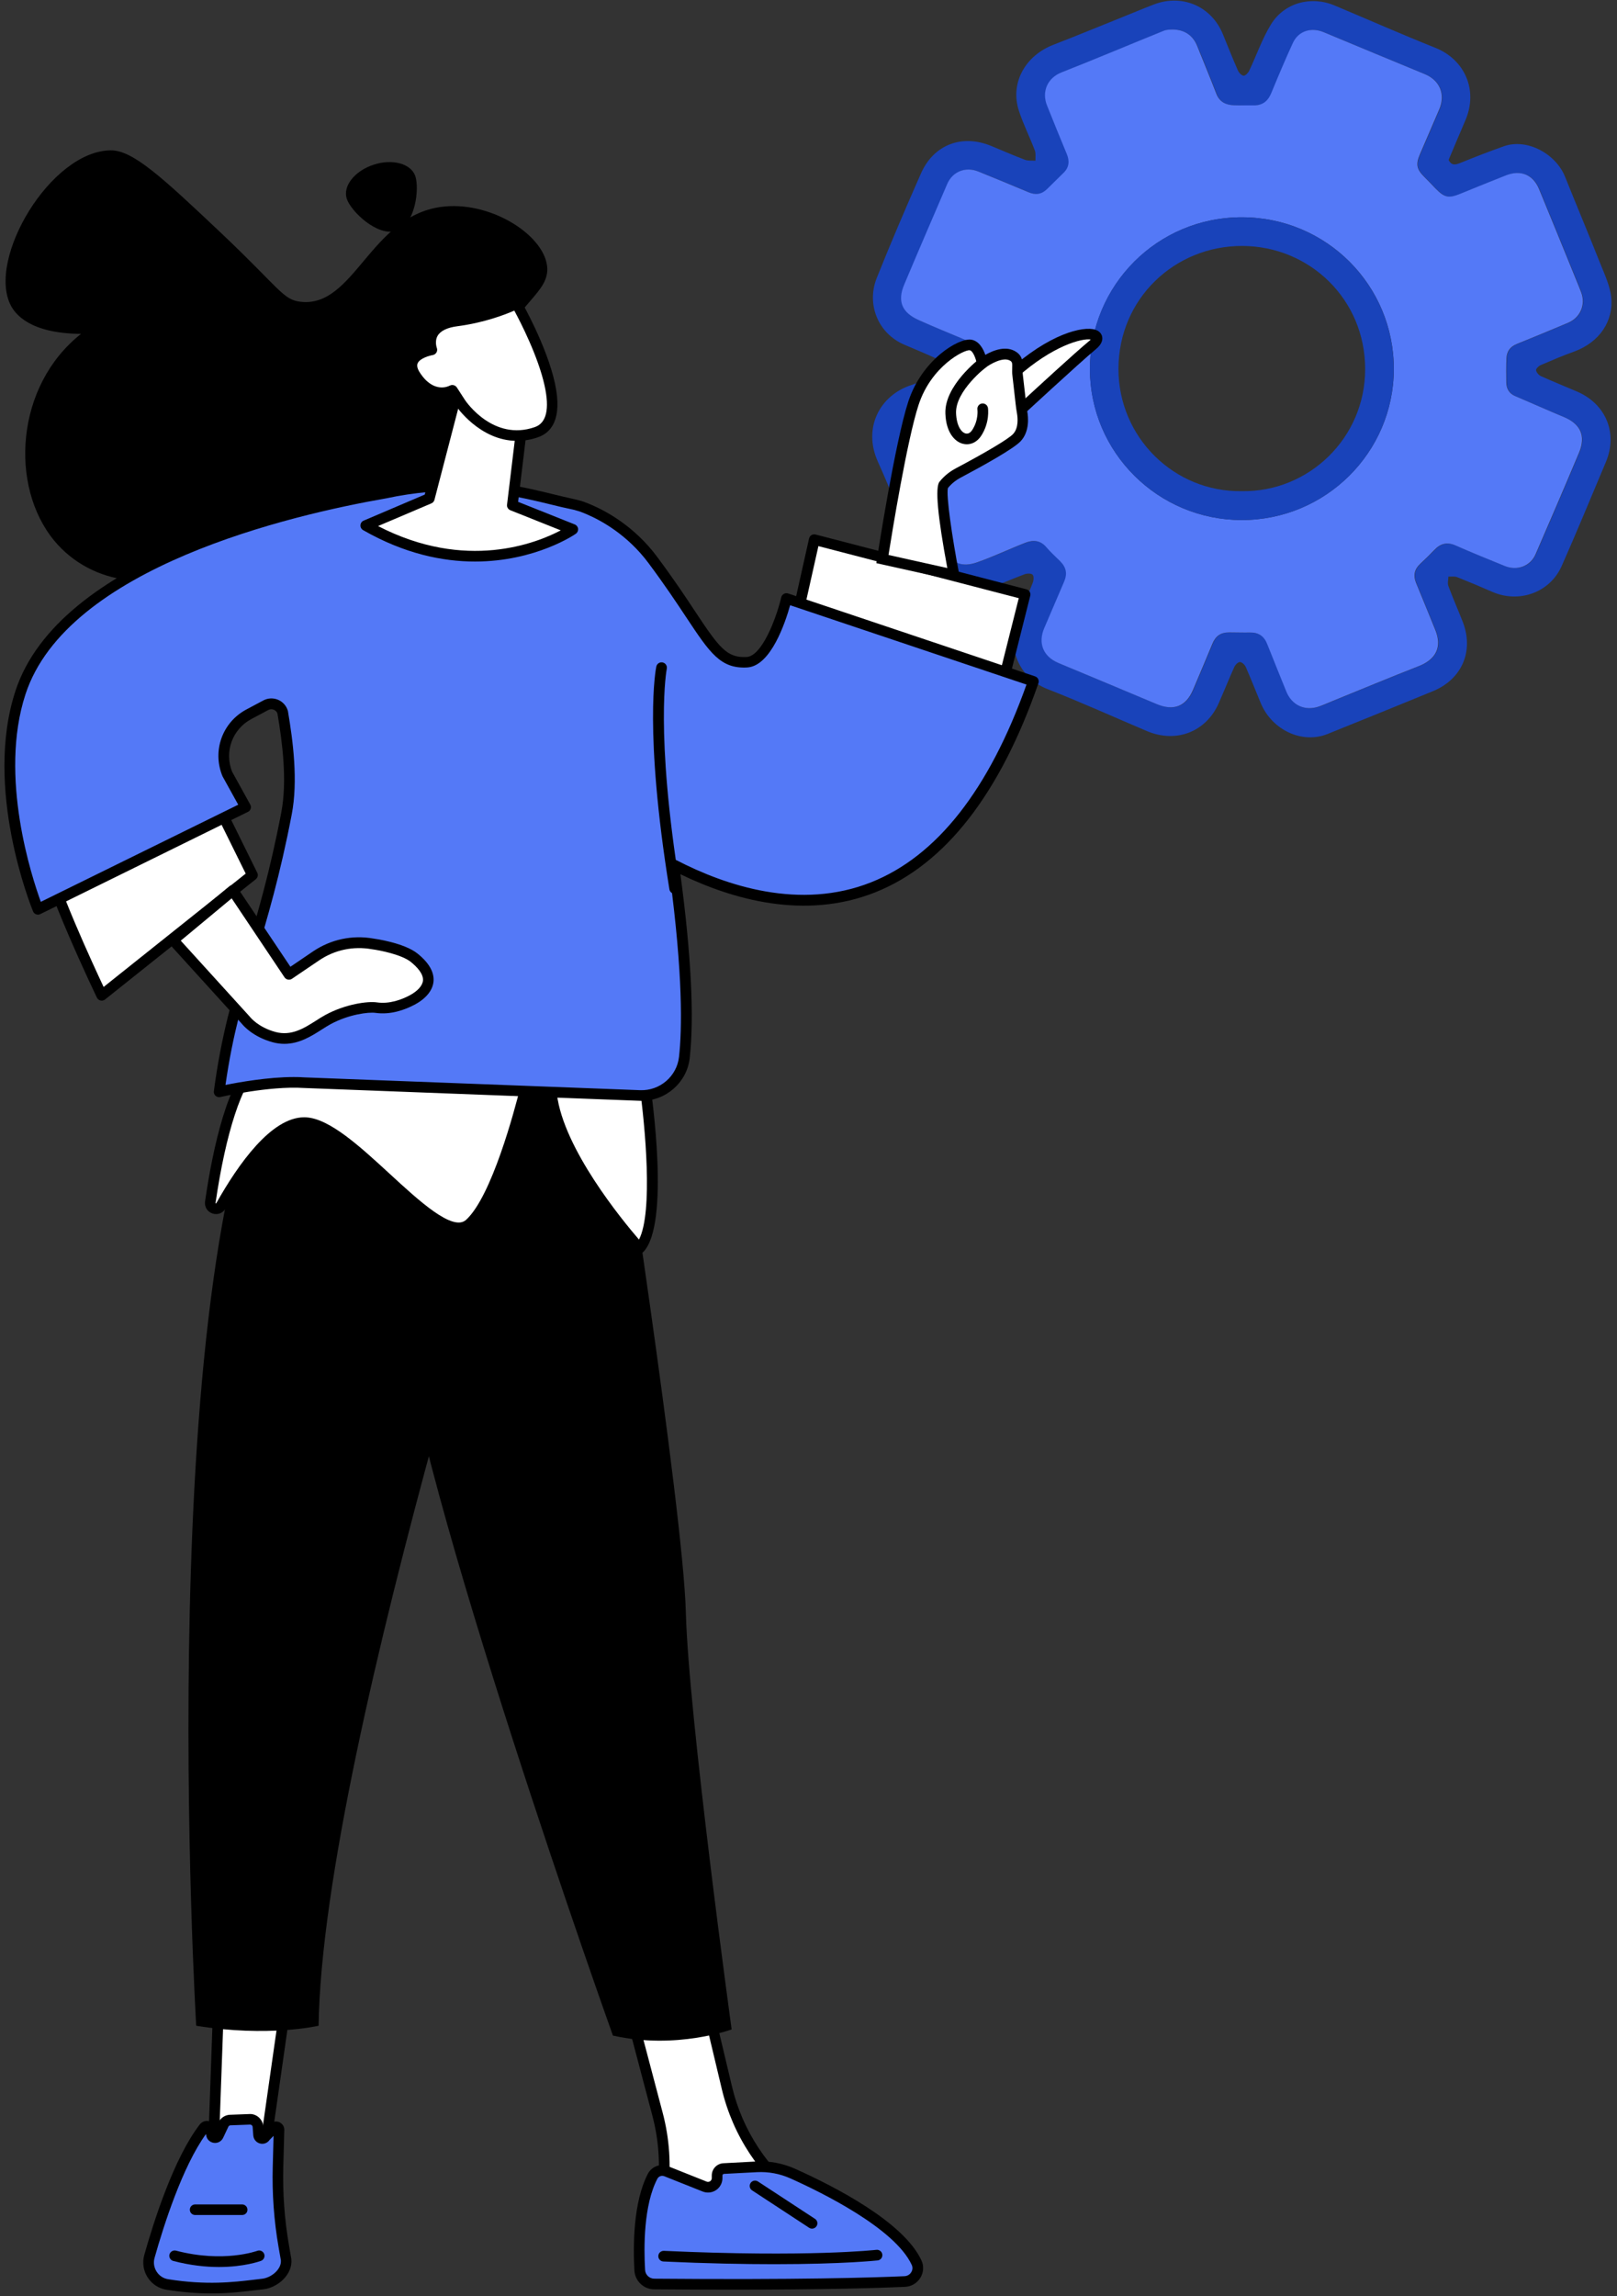<?xml version="1.0" encoding="UTF-8"?>
<svg width="162px" height="230px" viewBox="0 0 162 230" version="1.1" xmlns="http://www.w3.org/2000/svg" xmlns:xlink="http://www.w3.org/1999/xlink">
    <rect x="0" y="0" width="162" height="230" fill="#333333" stroke="none"/>
    <!-- Generator: Sketch 53.2 (72643) - https://sketchapp.com -->
    <title>piktogramy-04@2x</title>
    <desc>Created with Sketch.</desc>
    <g id="Page-1" stroke="none" stroke-width="1" fill="none" fill-rule="evenodd">
        <g id="New---Dlaczego-my" transform="translate(-1209, -2544)" fill-rule="nonzero">
            <g id="piktogramy-04" transform="translate(1209, 2544)">
                <g id="Group" transform="translate(87, 0)">
                    <path d="M58.128,16.024 C58.412,16.576 58.777,16.529 59.25,16.341 C60.716,15.749 62.189,15.17 63.682,14.645 C66.007,13.831 68.878,15.419 69.791,17.693 C70.939,20.552 72.135,23.397 73.27,26.263 C73.723,27.407 74.291,28.577 74.419,29.775 C74.662,32.123 73.291,34.282 70.662,35.231 C69.541,35.634 68.439,36.105 67.345,36.576 C67.142,36.664 66.865,36.946 66.892,37.087 C66.932,37.309 67.162,37.579 67.385,37.679 C68.581,38.218 69.811,38.709 71.014,39.227 C73.912,40.485 75.101,43.411 73.878,46.297 C72.412,49.768 70.986,53.253 69.459,56.691 C68.277,59.361 65.182,60.458 62.486,59.274 C61.324,58.763 60.155,58.272 58.98,57.807 C58.723,57.707 58.399,57.767 58.108,57.754 C58.101,58.07 58,58.426 58.108,58.702 C58.554,59.906 59.081,61.09 59.547,62.288 C60.682,65.207 59.473,68.033 56.561,69.23 C53.041,70.677 49.52,72.103 45.993,73.522 C43.466,74.538 40.453,73.139 39.318,70.448 C38.811,69.237 38.338,68.013 37.811,66.815 C37.716,66.593 37.439,66.324 37.23,66.311 C37.047,66.304 36.764,66.58 36.662,66.802 C36.122,67.999 35.635,69.217 35.108,70.414 C33.851,73.294 30.858,74.471 27.919,73.233 C24.595,71.827 21.311,70.334 17.946,69.022 C14.939,67.851 13.682,64.521 15.128,61.528 C15.628,60.498 16.047,59.435 16.466,58.373 C16.561,58.13 16.595,57.713 16.453,57.565 C16.318,57.417 15.892,57.431 15.649,57.518 C14.236,58.05 12.851,58.669 11.426,59.166 C9.007,60.007 6.041,58.655 5.074,56.307 C3.703,52.964 2.453,49.56 0.959,46.263 C-0.581,42.866 1.135,39.61 4.284,38.574 C5.345,38.224 6.385,37.78 7.412,37.343 C7.635,37.249 7.905,36.966 7.919,36.758 C7.932,36.576 7.649,36.287 7.432,36.193 C6.169,35.614 4.892,35.069 3.615,34.531 C0.946,33.401 -0.209,30.454 0.838,27.844 C2.243,24.326 3.736,20.841 5.264,17.377 C6.541,14.477 9.385,13.407 12.318,14.625 C13.446,15.089 14.561,15.58 15.703,16.011 C16.014,16.125 16.392,16.071 16.736,16.098 C16.723,15.755 16.791,15.379 16.676,15.069 C16.169,13.73 15.514,12.439 15.074,11.08 C14.182,8.328 15.696,5.577 18.547,4.48 C20.865,3.586 23.162,2.63 25.466,1.709 C26.527,1.285 27.581,0.834 28.649,0.431 C31.473,-0.632 34.385,0.653 35.514,3.424 C36.007,4.635 36.493,5.859 37.02,7.057 C37.122,7.286 37.385,7.568 37.595,7.582 C37.77,7.595 38.054,7.299 38.155,7.077 C38.885,5.543 39.439,3.909 40.318,2.469 C41.649,0.276 44.338,-0.444 46.696,0.545 C50.068,1.958 53.412,3.438 56.804,4.79 C59.696,5.94 61.128,8.988 59.811,12.049 C59.243,13.36 58.696,14.679 58.128,16.024 Z M30.446,2.953 C30.304,2.973 29.959,2.953 29.676,3.068 C26.243,4.46 22.824,5.9 19.378,7.259 C17.953,7.824 17.378,9.21 17.932,10.582 C18.581,12.203 19.243,13.825 19.912,15.439 C20.203,16.139 20.149,16.758 19.595,17.309 C19.041,17.854 18.486,18.399 17.932,18.944 C17.385,19.482 16.777,19.563 16.061,19.253 C14.399,18.54 12.73,17.868 11.054,17.188 C9.764,16.663 8.466,17.181 7.926,18.446 C6.486,21.79 5.041,25.14 3.628,28.497 C2.926,30.172 3.378,31.309 5.047,32.055 C6.622,32.762 8.23,33.414 9.824,34.087 C10.588,34.41 10.953,34.968 10.912,35.809 C10.885,36.395 10.892,36.98 10.899,37.565 C10.905,38.715 10.568,39.186 9.5,39.603 C7.912,40.222 6.324,40.848 4.757,41.514 C3.453,42.066 2.932,43.357 3.446,44.656 C4.088,46.284 4.757,47.898 5.419,49.519 C6.149,51.322 6.865,53.125 7.622,54.915 C8.304,56.529 9.52,56.825 10.905,56.341 C12.561,55.762 14.149,54.995 15.784,54.363 C16.534,54.074 17.257,54.114 17.851,54.807 C18.277,55.305 18.77,55.749 19.236,56.213 C19.858,56.832 19.986,57.458 19.642,58.272 C18.986,59.812 18.324,61.353 17.662,62.893 C17,64.427 17.541,65.779 19.081,66.418 C22.365,67.791 25.649,69.163 28.926,70.535 C30.615,71.242 31.845,70.771 32.554,69.116 C33.209,67.575 33.858,66.035 34.5,64.488 C34.831,63.694 35.324,63.344 36.196,63.351 C36.885,63.351 37.568,63.378 38.257,63.364 C39.122,63.351 39.682,63.721 39.993,64.528 C40.608,66.116 41.257,67.69 41.899,69.264 C42.459,70.657 43.764,71.262 45.189,70.771 C45.649,70.609 46.095,70.408 46.547,70.219 C49.419,69.055 52.277,67.858 55.162,66.735 C56.905,66.055 57.527,64.817 56.831,63.102 C56.189,61.528 55.534,59.953 54.899,58.379 C54.615,57.68 54.723,57.047 55.291,56.509 C55.784,56.038 56.277,55.567 56.75,55.076 C57.365,54.437 58.027,54.282 58.872,54.646 C60.5,55.359 62.149,56.031 63.797,56.704 C65.034,57.209 66.365,56.711 66.878,55.52 C68.345,52.13 69.811,48.739 71.236,45.335 C71.939,43.653 71.372,42.463 69.696,41.77 C68.074,41.097 66.473,40.377 64.858,39.691 C64.243,39.429 63.959,38.958 63.946,38.325 C63.926,37.518 63.926,36.711 63.959,35.91 C63.986,35.224 64.318,34.733 64.993,34.464 C66.716,33.771 68.426,33.058 70.135,32.338 C71.345,31.833 71.899,30.549 71.459,29.324 C71.311,28.914 71.142,28.51 70.973,28.107 C69.723,25.052 68.486,21.985 67.223,18.937 C66.628,17.498 65.392,16.993 63.926,17.565 C62.405,18.157 60.892,18.776 59.385,19.395 C58.176,19.893 57.764,19.819 56.851,18.883 C56.48,18.5 56.115,18.11 55.736,17.733 C54.959,16.973 54.858,16.462 55.291,15.459 C55.932,13.966 56.581,12.466 57.223,10.972 C57.865,9.465 57.284,8.059 55.784,7.434 C52.405,6.034 49.02,4.642 45.649,3.229 C44.405,2.711 43.122,3.095 42.561,4.305 C41.791,5.954 41.095,7.642 40.399,9.324 C40.054,10.165 39.514,10.569 38.615,10.562 C37.953,10.555 37.291,10.569 36.635,10.548 C35.818,10.521 35.203,10.212 34.885,9.371 C34.284,7.783 33.615,6.216 32.986,4.635 C32.527,3.559 31.703,2.953 30.446,2.953 Z" id="Shape" fill="#1943BA"></path>
                    <path d="M30.446,2.953 C31.703,2.96 32.527,3.565 32.953,4.628 C33.581,6.209 34.243,7.777 34.851,9.364 C35.169,10.199 35.784,10.508 36.601,10.542 C37.264,10.569 37.926,10.548 38.581,10.555 C39.48,10.562 40.014,10.158 40.365,9.317 C41.061,7.635 41.764,5.954 42.527,4.299 C43.088,3.088 44.372,2.704 45.615,3.222 C48.986,4.635 52.372,6.028 55.75,7.427 C57.257,8.053 57.838,9.459 57.189,10.965 C56.547,12.459 55.905,13.959 55.257,15.453 C54.824,16.455 54.926,16.966 55.703,17.726 C56.081,18.103 56.446,18.493 56.818,18.877 C57.73,19.812 58.142,19.886 59.351,19.388 C60.858,18.769 62.372,18.157 63.892,17.558 C65.358,16.986 66.588,17.491 67.189,18.931 C68.453,21.985 69.696,25.046 70.939,28.1 C71.101,28.503 71.277,28.907 71.426,29.317 C71.872,30.542 71.311,31.82 70.101,32.331 C68.392,33.051 66.682,33.764 64.959,34.457 C64.284,34.726 63.953,35.217 63.926,35.903 C63.892,36.711 63.899,37.518 63.912,38.319 C63.926,38.951 64.209,39.429 64.824,39.684 C66.439,40.37 68.041,41.09 69.662,41.763 C71.338,42.456 71.905,43.647 71.203,45.328 C69.777,48.732 68.311,52.123 66.845,55.513 C66.331,56.704 65,57.202 63.764,56.697 C62.115,56.025 60.466,55.359 58.838,54.639 C58,54.269 57.331,54.424 56.716,55.069 C56.243,55.561 55.757,56.038 55.257,56.502 C54.689,57.041 54.581,57.666 54.865,58.373 C55.507,59.947 56.162,61.521 56.797,63.095 C57.493,64.811 56.872,66.048 55.128,66.728 C52.243,67.851 49.385,69.049 46.514,70.213 C46.061,70.394 45.615,70.603 45.155,70.764 C43.736,71.255 42.426,70.65 41.865,69.257 C41.23,67.676 40.581,66.102 39.959,64.521 C39.642,63.707 39.081,63.337 38.223,63.357 C37.534,63.371 36.851,63.344 36.162,63.344 C35.297,63.344 34.797,63.687 34.466,64.481 C33.824,66.028 33.176,67.569 32.52,69.109 C31.811,70.764 30.581,71.235 28.892,70.529 C25.615,69.15 22.331,67.784 19.047,66.412 C17.507,65.766 16.966,64.42 17.628,62.887 C18.291,61.346 18.953,59.805 19.608,58.265 C19.953,57.451 19.824,56.832 19.203,56.206 C18.736,55.742 18.243,55.298 17.818,54.8 C17.23,54.107 16.5,54.067 15.75,54.356 C14.115,54.989 12.527,55.756 10.872,56.334 C9.486,56.819 8.27,56.523 7.588,54.908 C6.831,53.119 6.115,51.309 5.385,49.513 C4.723,47.891 4.061,46.277 3.412,44.649 C2.899,43.344 3.426,42.059 4.723,41.507 C6.291,40.841 7.878,40.216 9.466,39.597 C10.534,39.18 10.872,38.709 10.865,37.558 C10.865,36.973 10.851,36.388 10.878,35.803 C10.919,34.962 10.561,34.403 9.791,34.08 C8.196,33.408 6.595,32.762 5.014,32.049 C3.345,31.295 2.885,30.158 3.595,28.49 C5.007,25.133 6.453,21.783 7.892,18.439 C8.432,17.175 9.736,16.663 11.02,17.181 C12.696,17.861 14.365,18.54 16.027,19.247 C16.743,19.556 17.351,19.475 17.899,18.937 C18.453,18.392 19.007,17.847 19.561,17.303 C20.115,16.758 20.169,16.132 19.878,15.432 C19.209,13.818 18.547,12.197 17.899,10.575 C17.345,9.203 17.919,7.817 19.345,7.252 C22.791,5.893 26.203,4.453 29.642,3.061 C29.966,2.947 30.304,2.967 30.446,2.953 Z M37.405,52.089 C45.804,52.089 52.615,45.328 52.642,36.987 C52.662,28.584 45.899,21.79 37.459,21.763 C28.932,21.736 22.182,28.611 22.196,36.973 C22.203,45.315 29.02,52.089 37.405,52.089 Z" id="Shape" fill="#5479F7"></path>
                    <path d="M37.405,52.089 C29.02,52.089 22.203,45.308 22.189,36.973 C22.176,28.611 28.926,21.736 37.453,21.763 C45.892,21.79 52.655,28.584 52.635,36.987 C52.615,45.335 45.804,52.089 37.405,52.089 Z M37.405,49.197 C44.122,49.304 49.777,43.869 49.77,36.96 C49.764,29.963 44.189,24.655 37.459,24.635 C30.703,24.615 25.068,29.903 25.054,36.939 C25.047,43.828 30.662,49.304 37.405,49.197 Z" id="Shape" fill="#1943BA"></path>
                </g>
                <g id="Group" transform="translate(0, 15)">
                    <g transform="translate(14.127, 88.016)">
                        <g transform="translate(47.764, 93.391)">
                            <g>
                                <path d="M0.659,2.775 L3.983,15.359 C4.649,17.872 4.823,20.492 4.501,23.072 L3.835,28.387 L20.619,25.652 L18.453,24.06 C14.686,21.292 12.028,17.274 10.945,12.732 L8.059,0.591 L0.659,2.775 Z" id="Path" fill="#FFFFFF"></path>
                                <path d="M3.835,28.924 C3.7,28.924 3.565,28.87 3.465,28.776 C3.343,28.662 3.283,28.494 3.303,28.326 L3.969,23.012 C4.285,20.485 4.117,17.959 3.465,15.5 L0.141,2.916 C0.067,2.634 0.229,2.352 0.505,2.271 L7.898,0.087 C8.039,0.047 8.194,0.067 8.315,0.134 C8.443,0.208 8.53,0.329 8.564,0.47 L11.45,12.611 C12.499,17.025 15.096,20.942 18.756,23.637 L20.922,25.229 C21.097,25.357 21.177,25.578 21.124,25.787 C21.07,25.995 20.902,26.156 20.693,26.19 L3.909,28.924 C3.895,28.918 3.861,28.924 3.835,28.924 Z M1.312,3.138 L4.501,15.218 C5.187,17.811 5.362,20.479 5.032,23.139 L4.453,27.748 L19.28,25.33 L18.137,24.49 C14.275,21.648 11.537,17.516 10.427,12.853 L7.669,1.263 L1.312,3.138 Z" id="Shape" fill="#000000"></path>
                            </g>
                            <g transform="translate(1.345, 19.484)">
                                <g>
                                    <path d="M0.854,11.502 C0.727,9.279 0.7,4.858 2.146,2.083 C2.402,1.592 3,1.377 3.518,1.586 L7.36,3.118 C7.958,3.353 8.604,2.916 8.604,2.278 L8.604,2.016 C8.604,1.646 8.893,1.337 9.27,1.317 L12.58,1.142 C13.818,1.075 15.042,1.31 16.172,1.814 C19.597,3.346 26.862,6.961 28.598,10.743 C28.995,11.603 28.349,12.584 27.407,12.625 C24.407,12.759 16.818,12.994 2.314,12.873 C1.534,12.873 0.901,12.275 0.854,11.502 Z" id="Path" fill="#5479F7"></path>
                                    <path d="M10.098,13.451 C7.757,13.451 5.167,13.438 2.301,13.417 C1.251,13.411 0.383,12.584 0.323,11.536 C0.188,9.144 0.182,4.696 1.675,1.841 C2.059,1.102 2.94,0.779 3.72,1.095 L7.561,2.627 C7.73,2.694 7.857,2.62 7.911,2.587 C7.958,2.553 8.073,2.459 8.073,2.278 L8.073,2.016 C8.073,1.357 8.584,0.82 9.243,0.786 L12.553,0.611 C13.865,0.544 15.19,0.793 16.394,1.33 C20.377,3.111 27.319,6.678 29.082,10.528 C29.338,11.079 29.297,11.724 28.974,12.255 C28.645,12.799 28.066,13.142 27.427,13.169 C24.83,13.283 19.462,13.451 10.098,13.451 Z M1.393,11.476 C1.419,11.959 1.823,12.349 2.314,12.349 C16.596,12.47 24.151,12.248 27.38,12.1 C27.663,12.087 27.918,11.939 28.059,11.697 C28.201,11.469 28.214,11.207 28.107,10.972 C26.425,7.31 19.045,3.689 15.95,2.305 C14.901,1.834 13.744,1.619 12.607,1.68 L9.297,1.854 C9.21,1.861 9.142,1.928 9.142,2.016 L9.142,2.278 C9.142,2.755 8.907,3.205 8.51,3.474 C8.113,3.742 7.609,3.796 7.165,3.621 L3.323,2.09 C3.054,1.982 2.758,2.09 2.624,2.338 C1.245,4.965 1.258,9.191 1.393,11.476 Z" id="Shape" fill="#000000"></path>
                                </g>
                                <path d="M14.343,10.898 C11.329,10.898 7.629,10.831 3.229,10.629 C2.933,10.616 2.704,10.367 2.718,10.071 C2.731,9.776 2.98,9.554 3.276,9.561 C17.78,10.226 24.501,9.467 24.568,9.46 C24.857,9.426 25.126,9.635 25.16,9.93 C25.194,10.226 24.985,10.488 24.689,10.522 C24.649,10.522 21.312,10.898 14.343,10.898 Z" id="Path" fill="#000000"></path>
                                <path d="M18.123,7.337 C18.022,7.337 17.921,7.31 17.827,7.25 L12.116,3.507 C11.867,3.346 11.8,3.017 11.961,2.768 C12.123,2.52 12.452,2.452 12.701,2.614 L18.413,6.356 C18.661,6.517 18.729,6.846 18.567,7.095 C18.466,7.25 18.291,7.337 18.123,7.337 Z" id="Path" fill="#000000"></path>
                            </g>
                        </g>
                        <g transform="translate(0, 97.422)">
                            <g transform="translate(6.055, 0)">
                                <polygon id="Path" fill="#FFFFFF" points="8.355 0.867 6.324 15.097 1.191 15.097 1.689 1.102"></polygon>
                                <path d="M6.324,15.628 L1.184,15.628 C1.036,15.628 0.901,15.567 0.801,15.467 C0.7,15.359 0.646,15.225 0.653,15.077 L1.15,1.082 C1.157,0.8 1.386,0.578 1.668,0.564 L8.335,0.329 C8.49,0.323 8.645,0.39 8.752,0.504 C8.86,0.618 8.907,0.779 8.887,0.934 L6.855,15.164 C6.821,15.433 6.593,15.628 6.324,15.628 Z M1.742,14.566 L5.859,14.566 L7.736,1.424 L2.207,1.619 L1.742,14.566 Z" id="Shape" fill="#000000"></path>
                            </g>
                            <g transform="translate(0, 10.75)">
                                <g>
                                    <path d="M12.183,17.59 C10.084,17.811 7.131,18.349 2.63,17.63 C1.312,17.422 0.484,16.098 0.848,14.815 C1.796,11.435 3.794,5.2 6.31,1.928 C6.492,1.693 6.869,1.754 6.963,2.042 L7.05,2.627 C7.104,2.976 7.582,3.05 7.736,2.728 L8.295,1.552 C8.423,1.337 8.651,1.189 8.907,1.169 L10.858,1.095 C11.268,1.055 11.645,1.344 11.719,1.747 L11.786,2.674 C11.813,3.037 12.291,3.138 12.466,2.822 L13.307,1.962 C13.475,1.733 13.845,1.854 13.838,2.143 L13.737,5.839 C13.663,8.513 13.858,11.18 14.316,13.814 L14.544,15.137 C14.659,16.367 13.407,17.462 12.183,17.59 Z" id="Path" fill="#5479F7"></path>
                                    <path d="M7.064,18.53 C5.759,18.53 4.265,18.436 2.55,18.161 C1.776,18.04 1.09,17.59 0.666,16.925 C0.235,16.259 0.114,15.433 0.33,14.674 C1.298,11.227 3.317,4.938 5.886,1.606 C6.088,1.344 6.425,1.209 6.754,1.263 C7.084,1.317 7.36,1.552 7.467,1.868 L7.494,1.989 L7.831,1.277 C8.046,0.914 8.429,0.679 8.846,0.638 L10.824,0.564 C11.477,0.504 12.109,0.981 12.23,1.66 L12.237,1.713 L12.277,2.237 L12.889,1.613 C13.105,1.344 13.468,1.243 13.798,1.357 C14.141,1.478 14.369,1.801 14.356,2.163 L14.255,5.859 C14.188,8.486 14.376,11.14 14.827,13.726 L15.062,15.09 C15.217,16.636 13.69,17.966 12.23,18.12 C11.968,18.147 11.685,18.181 11.389,18.215 C10.232,18.356 8.813,18.53 7.064,18.53 Z M6.505,2.567 C4.151,5.832 2.281,11.691 1.359,14.963 C1.224,15.433 1.298,15.937 1.567,16.353 C1.83,16.763 2.24,17.032 2.718,17.106 C6.573,17.724 9.29,17.395 11.275,17.16 C11.571,17.126 11.86,17.093 12.129,17.059 C13.051,16.958 14.087,16.118 14.013,15.211 L13.784,13.908 C13.32,11.247 13.125,8.526 13.199,5.825 L13.28,2.748 L12.883,3.151 C12.681,3.453 12.318,3.601 11.954,3.521 C11.564,3.433 11.282,3.111 11.248,2.708 L11.181,1.814 C11.147,1.693 11.026,1.606 10.905,1.619 L8.927,1.693 C8.88,1.7 8.813,1.74 8.766,1.801 L8.227,2.943 C8.059,3.299 7.683,3.507 7.286,3.447 C6.895,3.386 6.586,3.091 6.532,2.694 L6.505,2.567 Z" id="Shape" fill="#000000"></path>
                                </g>
                                <path d="M7.804,15.883 C6.505,15.883 4.965,15.729 3.236,15.278 C2.953,15.205 2.778,14.909 2.852,14.627 C2.926,14.345 3.222,14.17 3.505,14.244 C8.295,15.5 11.611,14.271 11.645,14.264 C11.921,14.156 12.23,14.297 12.338,14.573 C12.445,14.848 12.304,15.158 12.028,15.265 C11.927,15.299 10.347,15.883 7.804,15.883 Z" id="Path" fill="#000000"></path>
                                <path d="M10.131,10.676 L5.422,10.676 C5.126,10.676 4.891,10.434 4.891,10.145 C4.891,9.85 5.133,9.615 5.422,9.615 L10.131,9.615 C10.427,9.615 10.663,9.856 10.663,10.145 C10.669,10.441 10.427,10.676 10.131,10.676 Z" id="Path" fill="#000000"></path>
                            </g>
                        </g>
                        <g transform="translate(4.709, 0)" fill="#000000" id="Path">
                            <path d="M42.873,4.663 C42.873,4.663 49.607,48.113 49.876,58.487 C50.145,68.86 54.464,100.257 54.464,100.257 C54.464,100.257 48.914,102.313 42.57,100.875 C42.57,100.875 22.691,45.278 21.204,28.232 C19.718,11.187 24.689,3.386 24.689,3.386 L42.873,4.663 Z"></path>
                            <path d="M36.287,1.955 C36.287,1.955 13.455,71.582 13.085,99.888 C13.085,99.888 8.053,101.07 0.821,99.888 C0.821,99.888 -3.814,22.179 9.553,0.41 L36.287,1.955 Z"></path>
                        </g>
                    </g>
                    <g fill="#000000" id="Path">
                        <path d="M48.631,30.355 C47.192,38.606 38.81,47.455 30.374,46.285 C28.995,46.097 25.281,45.311 21.379,40.796 C15.997,44.639 9.142,43.625 5.442,39.164 C0.922,33.708 1.541,23.623 8.12,18.443 C2.906,18.403 1.507,16.394 1.09,15.608 C-1.352,10.958 5.093,0.081 11.113,0.06 C13.333,0.054 16.28,2.795 22.086,8.277 C28.08,13.941 28.335,15.037 30.145,15.231 C35.48,15.809 37.074,6.732 44.144,5.731 C48.988,5.046 54.397,8.425 54.807,11.617 C55.157,14.358 51.618,15.319 49.627,20.795 C48.14,24.859 49.291,26.566 48.631,30.355 Z"></path>
                        <path d="M41.615,2.661 C42.025,3.924 41.615,7.498 39.718,8.116 C37.821,8.734 35.15,6.168 34.74,4.905 C34.329,3.642 35.533,2.116 37.431,1.498 C39.328,0.873 41.205,1.397 41.615,2.661 Z"></path>
                    </g>
                    <g transform="translate(0, 17.469)">
                        <g transform="translate(20.182, 73.234)">
                            <g transform="translate(34.309, 1.344)">
                                <path d="M10.051,1.169 C10.051,1.169 12.163,15.272 9.58,17.979 C9.58,17.979 1.123,8.728 0.727,2.049 L10.051,1.169 Z" id="Path" fill="#FFFFFF"></path>
                                <path d="M9.58,18.51 C9.573,18.51 9.573,18.51 9.58,18.51 C9.425,18.51 9.284,18.443 9.183,18.335 C8.833,17.953 0.599,8.869 0.188,2.076 C0.168,1.787 0.383,1.539 0.673,1.512 L10.003,0.632 C10.279,0.605 10.542,0.806 10.582,1.082 C10.804,2.553 12.661,15.527 9.97,18.342 C9.862,18.45 9.721,18.51 9.58,18.51 Z M1.298,2.526 C1.958,8.015 7.857,15.178 9.526,17.113 C10.959,14.365 10.131,5.65 9.586,1.74 L1.298,2.526 Z" id="Shape" fill="#000000"></path>
                            </g>
                            <g>
                                <path d="M32.627,2.654 C32.627,2.654 29.997,14.035 26.869,16.871 C23.747,19.706 15.21,7.021 10.461,6.746 C7.259,6.564 3.848,11.697 1.958,15.07 C1.648,15.628 0.794,15.339 0.881,14.707 C1.52,10.307 2.987,2.714 5.718,0.605 L32.627,2.654 Z" id="Path" fill="#FFFFFF"></path>
                                <path d="M25.792,17.825 C23.754,17.825 21.009,15.299 18.137,12.658 C15.459,10.192 12.419,7.397 10.434,7.283 C8.295,7.162 5.362,10.092 2.429,15.332 C2.159,15.809 1.615,16.017 1.103,15.843 C0.585,15.668 0.283,15.171 0.363,14.633 C1.15,9.211 2.664,2.298 5.402,0.181 C5.51,0.101 5.637,0.06 5.772,0.074 L32.681,2.13 C32.836,2.143 32.977,2.224 33.071,2.345 C33.165,2.473 33.199,2.627 33.159,2.782 C33.051,3.252 30.448,14.358 27.239,17.274 C26.808,17.65 26.324,17.825 25.792,17.825 Z M10.299,6.208 C10.367,6.208 10.434,6.208 10.495,6.215 C12.863,6.349 15.91,9.158 18.863,11.872 C21.823,14.6 25.187,17.69 26.512,16.481 C29.075,14.15 31.369,5.516 31.961,3.144 L5.893,1.156 C4.07,2.761 2.442,7.706 1.413,14.788 C1.406,14.815 1.406,14.822 1.44,14.835 C1.473,14.848 1.48,14.835 1.487,14.815 C3.707,10.864 7.01,6.208 10.299,6.208 Z" id="Shape" fill="#000000"></path>
                            </g>
                        </g>
                        <g transform="translate(78.036, 20.828)">
                            <polygon id="Path" fill="#FFFFFF" points="3.545 0.752 24.676 6.242 21.669 18.168 0.558 14.136"></polygon>
                            <path d="M21.669,18.698 C21.635,18.698 21.601,18.698 21.568,18.692 L0.451,14.66 C0.309,14.633 0.182,14.553 0.101,14.432 C0.02,14.311 -0.007,14.163 0.027,14.022 L3.021,0.638 C3.054,0.497 3.142,0.376 3.263,0.302 C3.384,0.228 3.532,0.202 3.673,0.242 L24.797,5.731 C25.079,5.805 25.254,6.094 25.18,6.376 L22.18,18.302 C22.126,18.537 21.911,18.698 21.669,18.698 Z M1.197,13.713 L21.278,17.543 L24.03,6.618 L3.956,1.404 L1.197,13.713 Z" id="Shape" fill="#000000"></path>
                        </g>
                        <path d="M103.519,35.771 L78.783,27.466 C78.783,27.466 77.283,33.721 74.821,33.856 C71.457,34.044 70.979,31.101 65.396,23.61 C62.281,19.424 58.07,18.215 58.07,18.215 L49.096,25.941 L60.001,49.181 C60.007,49.181 89.742,75.445 103.519,35.771 Z" id="Path" fill="#5479F7"></path>
                        <path d="M57.289,18.013 C52.883,17.119 45.133,14.062 32.977,18.584 C32.977,18.584 27.044,21.957 26.66,26.868 C26.25,32.216 30.057,41.905 28.705,49.007 C26.223,62.001 23.377,66.247 21.958,76.903 C21.958,76.903 26.875,75.747 30.448,75.982 L64.111,77.266 C66.358,77.353 68.309,75.7 68.558,73.47 C68.907,70.345 68.914,64.816 67.623,55.121 C66.963,50.162 67.259,33.748 63.734,23.657 C62.732,20.774 60.276,18.624 57.289,18.013 Z" id="Path" fill="#5479F7"></path>
                        <g transform="translate(3.364, 44.344)">
                            <path d="M16.993,0.847 L21.924,10.837 L6.821,22.884 C6.821,22.884 1.507,11.825 0.989,8.157 L16.993,0.847 Z" id="Path" fill="#FFFFFF"></path>
                            <path d="M6.828,23.415 C6.788,23.415 6.747,23.408 6.707,23.401 C6.546,23.368 6.418,23.26 6.344,23.113 C6.129,22.656 0.989,11.932 0.464,8.224 C0.431,7.989 0.558,7.76 0.774,7.666 L16.778,0.363 C17.04,0.242 17.35,0.356 17.477,0.611 L22.409,10.602 C22.523,10.824 22.456,11.099 22.261,11.254 L7.158,23.301 C7.064,23.375 6.943,23.415 6.828,23.415 Z M1.588,8.466 C2.26,11.805 5.954,19.78 7.017,22.044 L21.251,10.69 L16.737,1.552 L1.588,8.466 Z" id="Shape" fill="#000000"></path>
                        </g>
                        <path d="M29.391,44.579 L28.362,39.009 C28.214,38.216 27.34,37.8 26.633,38.176 L24.931,39.083 C22.779,40.232 21.85,42.825 22.785,45.076 L24.608,48.375 L3.801,58.614 C3.801,58.614 -1.117,46.608 2.045,36.926 C7.467,20.297 42.88,16.286 42.88,16.286 L29.391,44.579 Z" id="Path" fill="#5479F7"></path>
                        <path d="M67.589,57.056 C67.333,57.056 67.105,56.867 67.064,56.605 C64.494,40.662 65.699,34.555 65.752,34.299 C65.813,34.01 66.095,33.822 66.385,33.883 C66.674,33.943 66.862,34.225 66.802,34.514 C66.788,34.588 65.598,40.749 68.127,56.431 C68.174,56.72 67.979,56.995 67.683,57.042 C67.649,57.056 67.616,57.056 67.589,57.056 Z" id="Path" fill="#000000"></path>
                        <g transform="translate(87.455, 0)">
                            <g transform="translate(12.782, 0)">
                                <path d="M1.547,9.03 C1.547,9.03 7.508,3.514 9.203,2.103 C11.134,0.504 6.721,-0.027 1.063,5.153 L1.547,9.03 Z" id="Path" fill="#FFFFFF"></path>
                                <path d="M1.144,10.132 L0.498,4.945 L0.7,4.757 C4.864,0.947 8.301,0.161 9.499,0.558 C10.01,0.726 10.151,1.075 10.185,1.27 C10.259,1.68 10.051,2.096 9.546,2.513 C7.878,3.897 1.971,9.366 1.911,9.42 L1.144,10.132 Z M1.628,5.362 L1.951,7.935 C3.619,6.396 7.521,2.808 8.867,1.7 C8.941,1.639 9.001,1.586 9.035,1.539 C8.201,1.391 5.241,2.13 1.628,5.362 Z" id="Shape" fill="#000000"></path>
                            </g>
                            <g transform="translate(0, 1.344)">
                                <path d="M14.827,6.571 C14.861,6.873 14.901,7.182 14.955,7.485 C15.049,7.995 15.17,9.232 14.43,10.018 C13.703,10.784 10.199,12.692 8.544,13.565 C7.979,13.867 7.481,14.277 7.084,14.775 C6.532,15.467 8.133,23.778 8.133,23.778 L0.955,22.185 C0.955,22.185 2.738,10.649 4.057,6.591 C5.375,2.533 8.867,0.611 9.768,0.739 C10.669,0.867 10.945,2.593 10.945,2.593 C10.945,2.593 12.903,1.088 14.087,1.895 C14.706,2.318 14.41,3.03 14.504,3.722 L14.827,6.571 Z" id="Path" fill="#FFFFFF"></path>
                                <path d="M8.806,24.476 L0.343,22.595 L0.417,22.098 C0.491,21.628 2.22,10.468 3.539,6.423 C4.918,2.197 8.584,0.034 9.829,0.208 C10.616,0.316 11.046,1.109 11.261,1.733 C12.042,1.283 13.354,0.752 14.369,1.445 C15.049,1.901 15.022,2.6 15.002,3.104 C14.995,3.292 14.988,3.474 15.009,3.642 L15.338,6.504 C15.372,6.786 15.405,7.088 15.459,7.384 C15.567,7.962 15.708,9.413 14.8,10.38 C14.08,11.146 11.127,12.786 8.779,14.035 C8.288,14.297 7.864,14.64 7.514,15.07 C7.319,15.776 7.925,19.968 8.638,23.677 L8.806,24.476 Z M1.561,21.775 L7.454,23.086 C6.485,17.905 6.216,15.003 6.667,14.445 C7.111,13.888 7.662,13.438 8.295,13.102 C11.423,11.442 13.569,10.159 14.04,9.662 C14.618,9.05 14.504,8.009 14.43,7.585 C14.369,7.256 14.329,6.934 14.295,6.638 L13.973,3.789 C13.939,3.547 13.946,3.299 13.952,3.084 C13.973,2.593 13.952,2.452 13.784,2.338 C13.078,1.861 11.699,2.688 11.275,3.017 L10.562,3.568 L10.421,2.681 C10.333,2.137 10.024,1.317 9.694,1.27 C9.163,1.196 5.846,2.835 4.568,6.759 C3.424,10.253 1.917,19.525 1.561,21.775 Z" id="Shape" fill="#000000"></path>
                            </g>
                            <path d="M9.405,12.033 C9.263,12.033 9.122,12.013 8.981,11.973 C8.194,11.758 7.326,10.851 7.259,8.956 C7.151,6.161 10.595,3.521 10.743,3.413 C10.979,3.232 11.315,3.279 11.49,3.514 C11.672,3.749 11.625,4.085 11.389,4.26 C11.356,4.287 8.241,6.678 8.328,8.916 C8.375,10.145 8.833,10.824 9.27,10.945 C9.6,11.039 9.835,10.777 9.943,10.609 C10.609,9.594 10.468,8.56 10.468,8.553 C10.427,8.264 10.629,7.989 10.918,7.948 C11.208,7.908 11.477,8.103 11.524,8.392 C11.531,8.452 11.732,9.83 10.838,11.193 C10.481,11.731 9.963,12.033 9.405,12.033 Z" id="Path" fill="#000000"></path>
                        </g>
                        <path d="M64.272,77.796 C64.212,77.796 64.151,77.796 64.084,77.79 L30.421,76.506 C26.956,76.285 22.119,77.407 22.072,77.413 C21.904,77.454 21.722,77.407 21.595,77.293 C21.467,77.172 21.399,77.004 21.426,76.829 C22.18,71.158 23.317,67.369 24.629,62.982 C25.745,59.239 27.017,55 28.181,48.906 C28.786,45.735 28.295,41.945 27.797,38.996 C27.73,38.821 27.602,38.687 27.427,38.619 C27.245,38.545 27.057,38.559 26.882,38.646 L25.18,39.553 C23.27,40.575 22.449,42.845 23.263,44.848 L25.073,48.12 C25.147,48.247 25.16,48.402 25.113,48.536 C25.073,48.677 24.972,48.792 24.837,48.852 L4.036,59.091 C3.902,59.159 3.747,59.165 3.613,59.112 C3.471,59.058 3.364,58.95 3.31,58.816 C3.108,58.319 -1.648,46.514 1.541,36.758 C5.88,23.448 28.826,18.094 38.487,16.414 C39.906,16.112 41.346,15.89 42.759,15.769 L42.819,15.762 C42.839,15.762 42.853,15.762 42.88,15.755 C48.322,15.305 52.446,16.306 55.46,17.045 C56.153,17.213 56.812,17.375 57.39,17.496 C57.626,17.543 57.868,17.603 58.151,17.69 C58.177,17.69 58.198,17.697 58.225,17.704 C58.225,17.704 58.339,17.738 58.547,17.811 L58.595,17.832 C58.709,17.872 58.81,17.912 58.924,17.959 C59.039,18.006 59.146,18.047 59.261,18.1 C60.741,18.732 63.566,20.257 65.833,23.301 C67.495,25.531 68.706,27.352 69.674,28.823 C72.056,32.418 72.829,33.446 74.801,33.338 C76.301,33.258 77.727,29.623 78.272,27.359 C78.305,27.211 78.4,27.09 78.534,27.016 C78.669,26.942 78.823,26.929 78.965,26.976 L103.701,35.28 C103.835,35.327 103.95,35.421 104.01,35.549 C104.071,35.677 104.084,35.824 104.037,35.959 C100.176,47.078 94.673,54.126 87.69,56.908 C80.606,59.73 73.314,57.593 68.167,55.094 C69.251,63.217 69.56,69.418 69.096,73.537 C68.813,75.955 66.714,77.796 64.272,77.796 Z M29.432,75.411 C29.788,75.411 30.138,75.418 30.481,75.445 L64.131,76.728 C66.102,76.802 67.804,75.344 68.026,73.402 C68.336,70.627 68.43,65.212 67.098,55.181 C67.057,54.899 67.024,54.57 66.99,54.214 C66.97,54.019 67.064,53.831 67.226,53.723 C67.387,53.616 67.596,53.602 67.771,53.69 C72.742,56.263 80.162,58.735 87.286,55.9 C93.866,53.28 99.093,46.621 102.84,36.1 L79.16,28.152 C78.696,29.818 77.243,34.252 74.854,34.387 C72.184,34.534 71.114,32.922 68.773,29.395 C67.811,27.943 66.607,26.129 64.965,23.925 C62.846,21.083 60.209,19.659 58.823,19.061 C58.722,19.014 58.621,18.974 58.521,18.933 C58.413,18.893 58.325,18.86 58.245,18.826 C58.245,18.826 58.184,18.806 58.177,18.799 C58.09,18.772 58.029,18.745 57.982,18.732 C57.955,18.725 57.929,18.725 57.908,18.712 C57.633,18.624 57.397,18.564 57.175,18.524 C56.576,18.403 55.91,18.241 55.204,18.067 C52.251,17.348 48.208,16.36 42.92,16.81 C42.913,16.81 42.9,16.81 42.893,16.81 L42.859,16.817 C41.474,16.938 40.074,17.153 38.682,17.449 C29.19,19.101 6.714,24.322 2.55,37.081 C-0.141,45.318 3.209,55.443 4.09,57.862 L23.868,48.133 L22.314,45.325 C22.308,45.305 22.294,45.291 22.287,45.271 C21.245,42.751 22.267,39.889 24.676,38.599 L26.378,37.692 C26.828,37.45 27.353,37.423 27.831,37.612 C28.308,37.806 28.672,38.196 28.826,38.687 C28.833,38.713 28.84,38.734 28.847,38.76 C29.365,41.811 29.869,45.741 29.23,49.094 C28.053,55.242 26.775,59.515 25.651,63.277 C24.413,67.423 23.33,71.024 22.59,76.204 C23.936,75.935 26.842,75.411 29.432,75.411 Z" id="Shape" fill="#000000"></path>
                        <g transform="translate(16.145, 55.766)">
                            <path d="M7.178,0.954 L12.802,9.359 L15.52,7.518 C17.181,6.396 19.22,5.96 21.191,6.316 C21.191,6.316 24.111,6.705 25.355,7.706 C28.362,10.132 25.698,11.637 25.12,11.939 C24.191,12.43 22.906,12.887 21.534,12.692 C20.733,12.578 18.621,12.853 16.717,13.881 C15.278,14.66 13.589,16.259 11.302,15.641 C9.344,15.11 8.483,13.962 8.483,13.962 L1.191,5.933 L7.178,0.954 Z" id="Path" fill="#FFFFFF"></path>
                            <path d="M12.345,16.32 C11.968,16.32 11.578,16.273 11.167,16.159 C9.196,15.621 8.227,14.492 8.079,14.304 L0.801,6.289 C0.7,6.181 0.653,6.04 0.666,5.892 C0.673,5.745 0.747,5.61 0.854,5.516 L6.835,0.537 C6.949,0.443 7.104,0.396 7.252,0.417 C7.4,0.437 7.535,0.524 7.622,0.645 L12.95,8.6 L15.217,7.061 C17.007,5.852 19.159,5.395 21.285,5.778 C21.386,5.792 24.346,6.195 25.691,7.283 C26.842,8.21 27.373,9.151 27.286,10.085 C27.198,10.978 26.519,11.805 25.369,12.41 C24.44,12.9 23.007,13.438 21.46,13.216 C20.801,13.122 18.803,13.357 16.973,14.351 C16.697,14.499 16.408,14.687 16.098,14.882 C15.069,15.54 13.845,16.32 12.345,16.32 Z M1.964,5.986 L8.887,13.605 C8.9,13.619 8.907,13.632 8.92,13.646 C8.927,13.652 9.714,14.66 11.45,15.131 C13.044,15.561 14.309,14.761 15.527,13.988 C15.849,13.78 16.159,13.585 16.468,13.417 C18.466,12.336 20.686,12.033 21.615,12.168 C22.879,12.349 24.084,11.892 24.877,11.476 C25.685,11.046 26.176,10.508 26.23,9.991 C26.297,9.305 25.611,8.6 25.025,8.123 C24.104,7.377 21.897,6.947 21.124,6.846 C19.253,6.51 17.377,6.907 15.823,7.962 L13.105,9.803 C12.984,9.883 12.842,9.91 12.701,9.883 C12.56,9.856 12.439,9.776 12.358,9.655 L7.064,1.747 L1.964,5.986 Z" id="Shape" fill="#000000"></path>
                        </g>
                    </g>
                    <g transform="translate(35.655, 14.781)">
                        <g transform="translate(0, 6.719)">
                            <path d="M16.98,3.259 L15.675,14.109 L21.736,16.528 C21.736,16.528 12.775,22.864 0.996,16.138 L7.353,13.424 L10.629,0.833 L16.98,3.259 Z" id="Path" fill="#FFFFFF"></path>
                            <path d="M11.934,19.746 C8.698,19.746 4.877,18.974 0.727,16.602 C0.552,16.501 0.444,16.313 0.457,16.105 C0.471,15.903 0.592,15.722 0.78,15.648 L6.895,13.041 L10.111,0.705 C10.151,0.558 10.246,0.437 10.387,0.363 C10.521,0.296 10.683,0.282 10.824,0.336 L17.175,2.761 C17.403,2.849 17.545,3.084 17.511,3.326 L16.253,13.767 L21.931,16.031 C22.113,16.105 22.24,16.273 22.261,16.461 C22.281,16.656 22.2,16.844 22.039,16.958 C21.985,17.005 18.009,19.746 11.934,19.746 Z M2.22,16.192 C11.026,20.747 18.103,17.899 20.525,16.622 L15.473,14.607 C15.251,14.519 15.109,14.284 15.143,14.049 L16.401,3.615 L10.999,1.552 L7.871,13.565 C7.831,13.726 7.716,13.854 7.561,13.921 L2.22,16.192 Z" id="Shape" fill="#000000"></path>
                        </g>
                        <g transform="translate(4.709, 0)">
                            <path d="M4.951,9.312 C4.951,9.312 2.92,10.421 1.245,7.794 C-0.074,5.731 2.913,5.254 2.913,5.254 C2.913,5.254 1.937,2.808 5.402,2.365 C8.867,1.915 11.396,0.638 11.396,0.638 C11.396,0.638 13.912,5.039 14.719,8.734 C15.204,10.958 15.076,12.927 13.387,13.511 C8.779,15.117 5.779,10.595 5.779,10.595 L4.951,9.312 Z" id="Path" fill="#FFFFFF"></path>
                            <path d="M11.43,14.378 C7.703,14.378 5.355,10.925 5.328,10.884 L4.729,9.957 C3.915,10.179 2.207,10.3 0.787,8.083 C0.235,7.216 0.33,6.564 0.511,6.161 C0.848,5.409 1.695,5.032 2.267,4.858 C2.213,4.441 2.233,3.857 2.563,3.299 C3.034,2.506 3.962,2.009 5.321,1.834 C8.658,1.404 11.113,0.168 11.14,0.161 C11.396,0.034 11.705,0.128 11.847,0.37 C11.954,0.551 14.417,4.885 15.231,8.613 C16.038,12.309 14.766,13.585 13.555,14.009 C12.815,14.271 12.102,14.378 11.43,14.378 Z M4.951,8.781 C5.126,8.781 5.301,8.869 5.402,9.023 L6.229,10.3 C6.337,10.461 9.068,14.445 13.212,13.001 C14.383,12.598 14.713,11.193 14.195,8.842 C13.555,5.933 11.8,2.513 11.161,1.33 C10.259,1.727 8.147,2.546 5.463,2.896 C4.46,3.023 3.774,3.353 3.485,3.843 C3.155,4.407 3.397,5.053 3.397,5.059 C3.458,5.207 3.444,5.382 3.364,5.523 C3.283,5.664 3.142,5.758 2.987,5.785 C2.671,5.839 1.702,6.101 1.48,6.605 C1.379,6.833 1.446,7.142 1.682,7.512 C3.074,9.695 4.615,8.889 4.682,8.849 C4.776,8.802 4.864,8.781 4.951,8.781 Z" id="Shape" fill="#000000"></path>
                        </g>
                    </g>
                </g>
            </g>
        </g>
    </g>
</svg>
